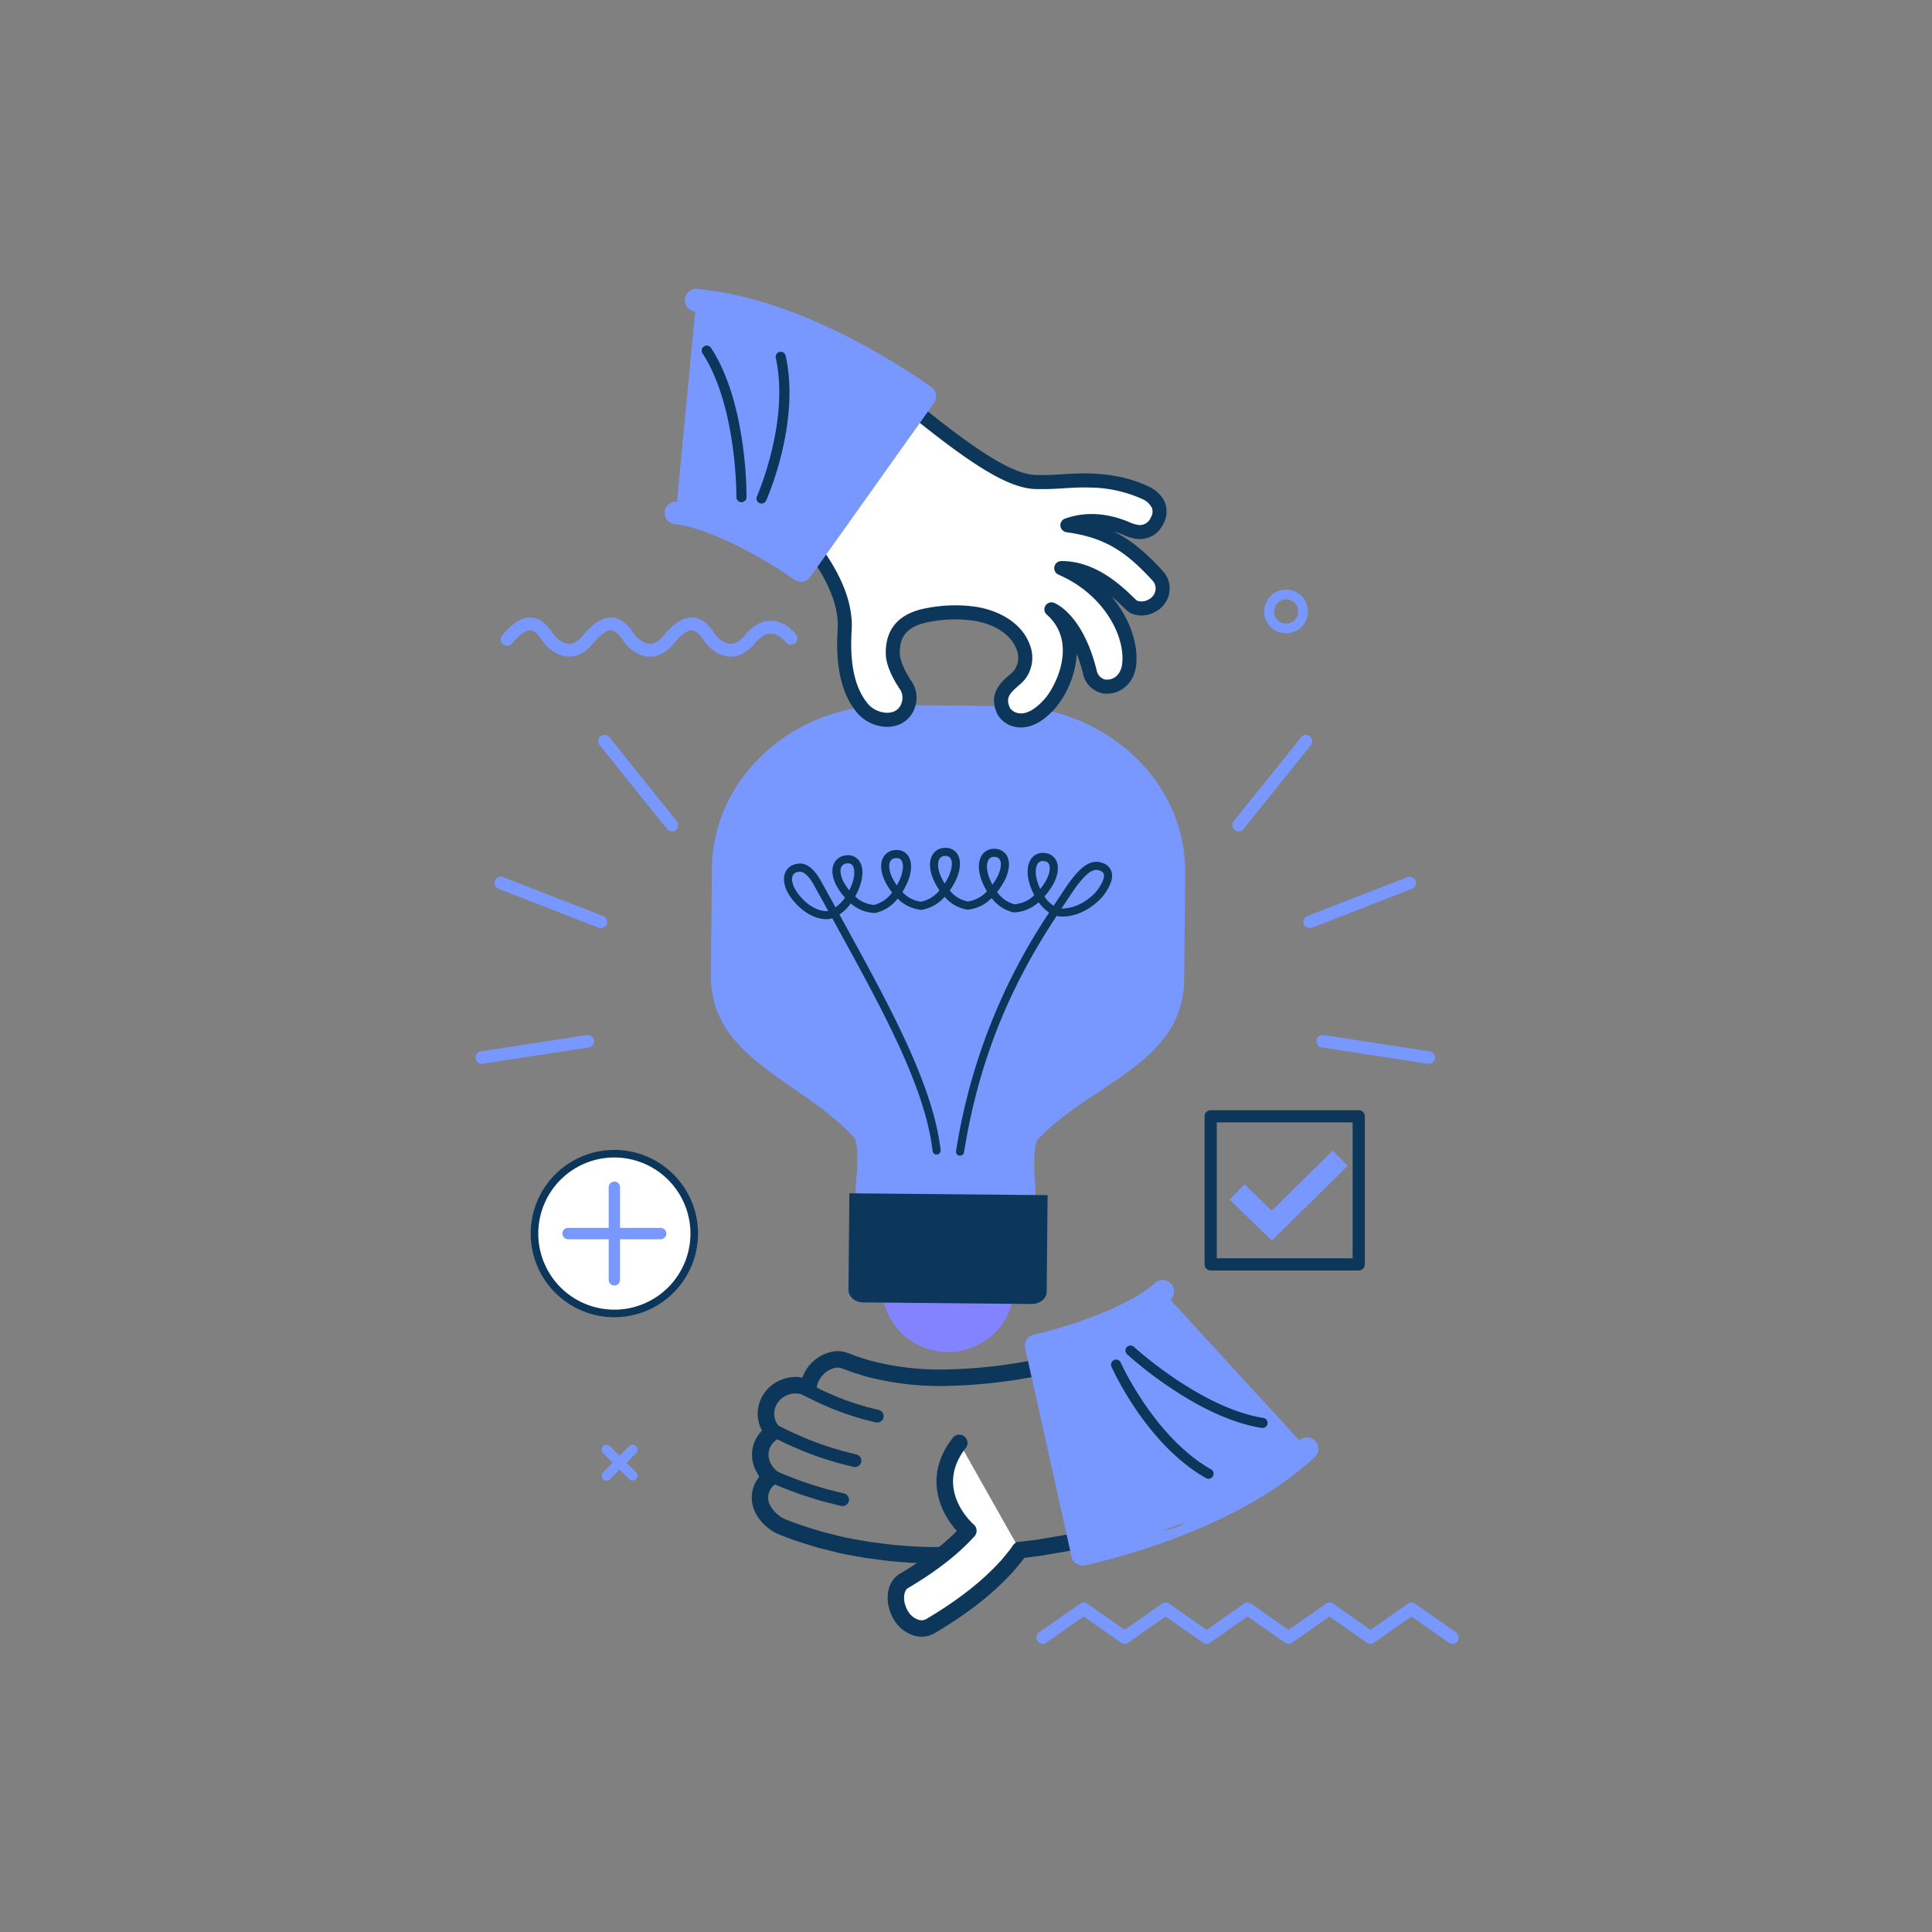 <svg xmlns="http://www.w3.org/2000/svg" xmlns:xlink="http://www.w3.org/1999/xlink" width="642" height="642" viewBox="0 0 642 642">
  <rect x="0" y="0" width="642" height="642" fill="#808080" stroke="none"/>
  <defs>
    <clipPath id="clip-path">
      <rect id="Rectangle_2296" data-name="Rectangle 2296" width="326.713" height="450.233" fill="none"/>
    </clipPath>
    <clipPath id="clip-Plan_de_travail_13">
      <rect width="642" height="642"/>
    </clipPath>
  </defs>
  <g id="Plan_de_travail_13" data-name="Plan de travail – 13" clip-path="url(#clip-Plan_de_travail_13)">
    <g id="Groupe_1335" data-name="Groupe 1335" transform="translate(158 96)">
      <path id="Tracé_57466" data-name="Tracé 57466" d="M261.431,312.564l-14.036-13.6,4.935-5.092,9.06,8.781,20.262-19.962,4.976,5.051Z" transform="translate(3.205 3.663)" fill="#7898ff"/>
      <g id="Groupe_1334" data-name="Groupe 1334">
        <g id="Groupe_1333" data-name="Groupe 1333" clip-path="url(#clip-path)">
          <path id="Tracé_57467" data-name="Tracé 57467" d="M290.408,322.69h-49.2a2.025,2.025,0,0,1-2.026-2.026v-49.2a2.025,2.025,0,0,1,2.026-2.026h49.2a2.025,2.025,0,0,1,2.026,2.026v49.2a2.025,2.025,0,0,1-2.026,2.026m-47.174-4.052h45.148V273.491H243.234Z" transform="translate(3.099 3.491)" fill="#0c375b"/>
          <path id="Tracé_57468" data-name="Tracé 57468" d="M72.441,310.239A26.54,26.54,0,1,1,45.9,283.7a26.54,26.54,0,0,1,26.54,26.54" transform="translate(0.251 3.676)" fill="#fff"/>
          <path id="Tracé_57469" data-name="Tracé 57469" d="M45.917,338.052a27.8,27.8,0,1,1,27.8-27.8,27.827,27.827,0,0,1-27.8,27.8m0-53.081A25.283,25.283,0,1,0,71.2,310.256a25.312,25.312,0,0,0-25.282-25.284" transform="translate(0.235 3.66)" fill="#0c375b"/>
          <path id="Tracé_57470" data-name="Tracé 57470" d="M47.474,325.5V294.738a1.889,1.889,0,1,0-3.778,0V325.5a1.889,1.889,0,0,0,3.778,0" transform="translate(0.566 3.794)" fill="#7898ff"/>
          <path id="Tracé_57471" data-name="Tracé 57471" d="M61.162,308.033H30.4a1.889,1.889,0,1,0,0,3.778H61.162a1.889,1.889,0,1,0,0-3.778" transform="translate(0.369 3.991)" fill="#7898ff"/>
          <path id="Tracé_57472" data-name="Tracé 57472" d="M49.26,115.908c.029.048,3.267,4.643,8.252,4.878,3,.141,5.767-1.308,8.232-4.309,3.078-3.737,5.015-4.459,6.1-4.407,1.6.073,3.041,2.02,4.267,3.838.035.048,3.271,4.641,8.253,4.878,3,.143,5.77-1.308,8.235-4.309,1.846-2.245,3.7-3.367,5.494-3.33,2.774.054,4.893,2.79,4.934,2.845a2.128,2.128,0,0,0,3.414-2.541c-.135-.182-3.347-4.436-8.219-4.558-3.181-.081-6.178,1.561-8.907,4.878-1.544,1.88-3.119,2.81-4.679,2.766-2.316-.064-4.435-2.256-5.012-3.033-1.4-2.071-3.733-5.506-7.58-5.688-3.036-.143-6.169,1.8-9.584,5.954-1.547,1.88-3.12,2.81-4.675,2.766-2.32-.064-4.44-2.256-5.016-3.033-1.4-2.071-3.732-5.506-7.582-5.688-3.034-.143-6.168,1.8-9.582,5.954-1.547,1.88-3.122,2.812-4.677,2.766-2.319-.065-4.44-2.256-5.015-3.033-1.4-2.069-3.73-5.506-7.581-5.688-3.035-.143-6.168,1.8-9.585,5.954a2.128,2.128,0,0,0,3.287,2.7c3.072-3.737,5.011-4.459,6.1-4.407,1.6.073,3.043,2.02,4.273,3.838.029.046,3.262,4.641,8.245,4.876,3,.147,5.77-1.306,8.24-4.307,3.073-3.737,5.011-4.459,6.1-4.407,1.6.073,3.041,2.02,4.27,3.838" transform="translate(0.107 1.397)" fill="#7898ff"/>
          <path id="Tracé_57473" data-name="Tracé 57473" d="M184.908,440.865l13.616-9.546a2.074,2.074,0,0,1,2.389,0l12.42,8.709,12.42-8.709a2.076,2.076,0,0,1,2.39,0l12.42,8.709,12.418-8.709a2.078,2.078,0,0,1,2.391,0l12.42,8.709,12.421-8.709a2.074,2.074,0,0,1,2.389,0l12.421,8.709,12.42-8.709a2.073,2.073,0,0,1,2.388,0l13.616,9.546a2.081,2.081,0,1,1-2.39,3.407l-12.42-8.708-12.422,8.708a2.08,2.08,0,0,1-2.388,0l-12.419-8.708-12.421,8.708a2.079,2.079,0,0,1-2.388,0l-12.421-8.708-12.422,8.708a2.079,2.079,0,0,1-2.388,0l-12.42-8.708-12.423,8.708a2.076,2.076,0,0,1-2.385,0l-12.42-8.708L187.3,444.271a2.081,2.081,0,0,1-2.391-3.407" transform="translate(2.384 5.584)" fill="#7898ff"/>
          <path id="Tracé_57474" data-name="Tracé 57474" d="M153.186,419.05h0c-5.225,0-9.909-.2-13.924-.592-1.768-.1-3.41-.314-4.86-.5l-4.441-.574c-1.241-.148-2.2-.318-2.773-.436l-.713-.131a8.93,8.93,0,0,1-.89-.116l-3.91-.745c-1.151-.195-2.481-.529-3.89-.88l-4.8-1.213c-2.943-.856-6.045-1.829-8.607-2.7l-3.815-1.427a19.039,19.039,0,0,1-2.725-1.279,16.209,16.209,0,0,1-2.388-1.743,15.275,15.275,0,0,1-3.418-4.222,11.008,11.008,0,0,1-.333-10.071,10.728,10.728,0,0,1,1.525-2.307A12.179,12.179,0,0,1,91,385.366a11.278,11.278,0,0,1,1.085-7.88,11.529,11.529,0,0,1,1.954-2.623,11.762,11.762,0,0,1,.187-11.56,12.6,12.6,0,0,1,7.2-5.668,12.074,12.074,0,0,1,6.007-.371,13.348,13.348,0,0,1,.62-1.434,13.509,13.509,0,0,1,6.407-6.237,12.624,12.624,0,0,1,4-1.1c.2-.018.456-.031.714-.031a9.73,9.73,0,0,1,3.373.644l.227.084a4.483,4.483,0,0,1,.545.165l2.524.957c.325.11.788.251,1.3.407.465.142.964.295,1.493.466.856.307,1.837.548,2.877.8l.776.192a90.455,90.455,0,0,0,21.123,2.4l.527,0h.261a167.7,167.7,0,0,0,24.375-2.142c1.342-.241,2.661-.461,3.867-.664,1.8-.3,3.352-.561,4.562-.815l3.287-.693a5.593,5.593,0,0,1,6.6,4.284l11.324,52.129a5.256,5.256,0,0,1-.757,4,6.438,6.438,0,0,1-4.089,2.734l-3.012.631c-1.523.349-3.664.715-6.145,1.139l-7.46,1.271-.1.016-6.2.807c-3.525.523-7.469.846-11.28,1.157l-2.543.211c-4.643.271-9.139.406-13.434.406m-48.061-56.536a6.457,6.457,0,0,0-2.031.329,7.178,7.178,0,0,0-4.139,3.207,6.354,6.354,0,0,0-.837,3.884,6.771,6.771,0,0,0,1.673,3.694,2.735,2.735,0,0,1-.638,4.112,6.251,6.251,0,0,0-2.26,2.351,5.891,5.891,0,0,0-.551,4.115,7.812,7.812,0,0,0,2.58,4.048,2.735,2.735,0,0,1-.306,4.335,5.356,5.356,0,0,0-1.768,7.321,9.921,9.921,0,0,0,2.188,2.678,10.8,10.8,0,0,0,1.548,1.142,13.431,13.431,0,0,0,1.9.888l3.722,1.394c2.411.814,5.432,1.763,8.208,2.572l4.7,1.185c1.3.326,2.533.633,3.53.8l3.945.753a3.119,3.119,0,0,0,.358.043,2.624,2.624,0,0,1,.367.042l.914.17c.521.1,1.321.246,2.408.377l4.466.577c1.375.177,2.932.378,4.527.468l.114.008c3.85.379,8.372.57,13.444.57h0c4.19,0,8.578-.132,13.045-.391l2.485-.207c3.9-.318,7.578-.62,10.973-1.123l6.2-.806,7.4-1.262c2.4-.409,4.47-.764,5.894-1.089l3.06-.642a1.033,1.033,0,0,0,.6-.323l-11.3-52.016a.145.145,0,0,0-.061-.081l-3.357.678c-1.321.278-2.925.547-4.783.859-1.19.2-2.489.417-3.884.666a173.128,173.128,0,0,1-25.263,2.214h-.788a96.2,96.2,0,0,1-22.457-2.569l-.748-.184a34.081,34.081,0,0,1-3.34-.94c-.417-.135-.888-.279-1.328-.413-.566-.173-1.084-.332-1.546-.49l-2.508-.949a2.876,2.876,0,0,1-.417-.12l-.419-.156a3.9,3.9,0,0,0-1.729-.29,7.7,7.7,0,0,0-2.255.655,8.1,8.1,0,0,0-3.724,3.69,7.155,7.155,0,0,0-.767,2.718,2.733,2.733,0,0,1-3.951,2.254l-.206-.1a6.879,6.879,0,0,0-2.888-.645" transform="translate(1.174 4.515)" fill="#0c375b"/>
          <path id="Tracé_57475" data-name="Tracé 57475" d="M132.141,372.078a2.082,2.082,0,0,1-.52-.065l-3.967-.995c-2.432-.714-5.651-1.66-8.8-2.917-1.192-.412-2.411-.948-3.59-1.467l-.941-.411c-1.317-.541-2.546-1.151-3.628-1.69l-.346-.171c-2.28-1.083-3.816-1.96-3.881-2a2.127,2.127,0,0,1,2.113-3.692c.014.008,1.471.839,3.625,1.863l.382.188c1.019.506,2.176,1.081,3.387,1.579l1,.437c1.1.486,2.243.988,3.365,1.378,3.052,1.217,6.16,2.129,8.43,2.8l3.883.972a2.128,2.128,0,0,1-.516,4.192" transform="translate(1.366 4.644)" fill="#0c375b"/>
          <path id="Tracé_57476" data-name="Tracé 57476" d="M124.869,386.687a2.135,2.135,0,0,1-.52-.064l-4.618-1.16c-3.129-.908-6.682-1.971-10.2-3.373-1.546-.54-3.076-1.214-4.556-1.865l-.673-.295c-.3-.138-.592-.261-.874-.382-.535-.231-1.055-.457-1.549-.695L99.8,377.83c-2.585-1.235-4.262-2.179-4.331-2.218a2.128,2.128,0,0,1,2.091-3.706c.016.009,1.631.919,4.1,2.1l2.087,1.027c.425.206.89.406,1.366.612.3.13.6.26.912.4l.663.293c1.407.619,2.862,1.258,4.335,1.775,3.426,1.362,6.863,2.392,9.821,3.251l4.542,1.139a2.128,2.128,0,0,1-.516,4.192" transform="translate(1.223 4.815)" fill="#0c375b"/>
          <path id="Tracé_57477" data-name="Tracé 57477" d="M120.79,399.467a2.116,2.116,0,0,1-.518-.064l-4.2-1.049c-1.944-.43-4.441-1.228-7.083-2.073l-2.166-.688-.105-.035-.837-.313c-3.049-1.136-5.929-2.208-8.127-3.232L93.84,390.25a2.127,2.127,0,1,1,1.844-3.834l1.053.508,2.77,1.212c2.093.972,4.895,2.018,7.863,3.122l.79.3,2.127.676c2.548.813,4.954,1.582,6.764,1.984l4.252,1.062a2.128,2.128,0,0,1-.514,4.192" transform="translate(1.2 5.004)" fill="#0c375b"/>
          <path id="Tracé_57478" data-name="Tracé 57478" d="M158.98,378.556c-12.434,15.919,3.027,29.2,3.027,29.2a70.389,70.389,0,0,1-7.848,7.37,101.8,101.8,0,0,1-9.169,6.586c-2.617,1.691-4.431,2.73-4.431,2.73-2.908,1.717-3.537,6.428-1.37,10.715s6.793,6.293,10.162,4.311c0,0,2.049-1.175,5.039-3.1a118.367,118.367,0,0,0,10.688-7.682,87.879,87.879,0,0,0,9.947-9.364c1.254-1.491,2.283-2.754,2.992-3.656.672-.967,1.058-1.521,1.058-1.521Z" transform="translate(1.787 4.905)" fill="#fff"/>
          <path id="Tracé_57479" data-name="Tracé 57479" d="M146.528,443.007a9.269,9.269,0,0,1-2.617-.384,11.95,11.95,0,0,1-7.128-6.2c-2.81-5.559-1.747-11.842,2.421-14.3.048-.027,1.819-1.045,4.338-2.672a100.111,100.111,0,0,0,8.922-6.407,71.808,71.808,0,0,0,5.747-5.179c-5.61-6.169-11.237-18.3-1.351-30.956a2.735,2.735,0,1,1,4.311,3.367c-10.642,13.625,2.111,24.97,2.659,25.446a2.743,2.743,0,0,1,.249,3.9,73.191,73.191,0,0,1-8.167,7.672,105.418,105.418,0,0,1-9.412,6.761c-2.64,1.7-4.468,2.755-4.545,2.8-1.4.826-1.881,3.96-.29,7.108a6.577,6.577,0,0,0,3.786,3.417,3.21,3.21,0,0,0,2.549-.229c.046-.026,2.057-1.183,4.943-3.045a116.357,116.357,0,0,0,10.443-7.5,84.919,84.919,0,0,0,9.636-9.067c1.074-1.278,2.095-2.524,2.832-3.461l1.012-1.457a2.735,2.735,0,1,1,4.489,3.126l-1.056,1.518c-.03.045-.064.088-.1.131-.777.989-1.861,2.312-3.05,3.726a90.388,90.388,0,0,1-10.326,9.735A122.089,122.089,0,0,1,155.9,438.7c-3.009,1.941-5.068,3.124-5.154,3.174a8.285,8.285,0,0,1-4.219,1.131" transform="translate(1.752 4.87)" fill="#0c375b"/>
          <path id="Tracé_57480" data-name="Tracé 57480" d="M225.978,328.865l47.964,52.31-.865.785c-.283.251-.631.57-1.042.936-.409.342-.878.733-1.4,1.179s-1.114.914-1.749,1.44c-.633.5-1.315,1.017-2.047,1.578-.366.282-.746.566-1.135.863s-.784.566-1.193.859c-.811.573-1.679,1.206-2.572,1.806a133.588,133.588,0,0,1-12.081,7.255c-4.372,2.339-8.986,4.525-13.561,6.462a221.476,221.476,0,0,1-25.056,8.816c-3.436.984-6.337,1.735-8.44,2.246-1.074.255-1.917.455-2.493.594l-.93.21-15.412-69.277s.17-.036.487-.11c.346-.081.855-.2,1.5-.357,1.336-.324,3.328-.839,5.716-1.523a150.134,150.134,0,0,0,16.874-5.916c2.873-1.214,5.563-2.5,7.873-3.741a61.785,61.785,0,0,0,5.682-3.391c.37-.245.671-.48.988-.7.15-.109.316-.216.451-.319l.374-.293c.251-.185.479-.362.691-.524l.508-.427.409-.332c.1-.093.18-.174.249-.238.137-.127.212-.193.212-.193" transform="translate(2.384 4.261)" fill="#7898ff"/>
          <path id="Tracé_57481" data-name="Tracé 57481" d="M276.785,378.68a3.777,3.777,0,0,0-5.332-.258l-1.85,1.665-3.047,2.534c-.526.409-1.082.84-1.675,1.294l-1.418,1.08c-.218.164-.465.338-.716.517l-1.055.75c-.594.423-1.209.859-1.813,1.262a130.433,130.433,0,0,1-11.755,7.069c-4.208,2.247-16.8-34.949-13.256,6.311.9,10.5-18.74,6.982-24.618,8.66-3.363.966-6.141,1.681-7.969,2.131l-13.773-61.919c1.151-.3,2.589-.681,4.251-1.16a153.609,153.609,0,0,0,17.313-6.071c2.823-1.19,5.654-2.534,8.179-3.882a67.089,67.089,0,0,0,6.008-3.594c.246-.165.467-.32.679-.48.111-.078.216-.155.327-.228.023-.016.046-.034.069-.052l.125-.085c.147-.1.287-.2.417-.295l.035-.031,1.019-.78c.056-.042.109-.085.162-.132l.847-.7a2.659,2.659,0,0,0,.228-.2l.4-.372a3.782,3.782,0,0,0-5.086-5.6l-.212.194c-.02.016-.04.036-.062.057l-.138.131-.3.238c-.022.02-.044.037-.068.056l-.425.362-.607.459c-.014.014-.03.023-.046.038l-.35.269a.9.9,0,0,1-.1.075l-.211.146c-.154.107-.3.213-.459.326s-.287.209-.449.316a.3.3,0,0,0-.052.035A58.676,58.676,0,0,1,214.682,332c-2.321,1.238-4.934,2.48-7.561,3.589a146.937,146.937,0,0,1-16.433,5.764c-2.6.743-4.612,1.251-5.581,1.486l-1.931.455a3.78,3.78,0,0,0-2.853,4.508l15.412,69.275a3.782,3.782,0,0,0,4.527,2.866l.926-.21a.235.235,0,0,0,.037-.011l2.495-.588c1.9-.468,4.921-1.235,8.61-2.3a224.13,224.13,0,0,0,25.49-8.97c4.79-2.026,9.459-4.248,13.869-6.6a138.51,138.51,0,0,0,12.426-7.471c.669-.449,1.324-.916,1.959-1.366l1.054-.752c.3-.214.592-.421.886-.641l1.462-1.111c.637-.489,1.237-.946,1.8-1.391.021-.016.045-.035.065-.052l3.172-2.639.1-.082,1.925-1.732a3.781,3.781,0,0,0,.261-5.34Z" transform="translate(2.335 4.213)" fill="#7898ff"/>
          <path id="Tracé_57482" data-name="Tracé 57482" d="M259.711,370.939a1.682,1.682,0,0,1-1.187,3.066c-9.162-1.441-19.485-6-30.681-13.557a128.386,128.386,0,0,1-14.078-10.91,1.679,1.679,0,1,1,2.281-2.466c.217.2,22.267,20.346,43,23.613a1.736,1.736,0,0,1,.662.253" transform="translate(2.763 4.491)" fill="#0c375b"/>
          <path id="Tracé_57483" data-name="Tracé 57483" d="M211.105,351.512a1.673,1.673,0,0,1,.608.72c.112.247,11.228,24.845,30.006,35.472a1.68,1.68,0,1,1-1.654,2.925c-19.768-11.186-30.952-35.981-31.424-37.034a1.683,1.683,0,0,1,2.465-2.084" transform="translate(2.701 4.551)" fill="#0c375b"/>
          <path id="Tracé_57484" data-name="Tracé 57484" d="M177.3,327.557a22,22,0,1,1-21.8-22.21,22.009,22.009,0,0,1,21.8,22.21" transform="translate(1.727 3.956)" fill="#8383ff"/>
          <path id="Tracé_57485" data-name="Tracé 57485" d="M104.492,263.809c-14.11-9.768-27.44-18.991-27.263-37.683l.33-35.244a51.753,51.753,0,0,1,11.165-31.555,58.97,58.97,0,0,1,27.857-19.507,63.682,63.682,0,0,1,20.977-3.3l38.3.362A61.7,61.7,0,0,1,217.7,153.291c11.182,10.485,17.268,24.362,17.127,39.072l-.328,35.244c-.176,18.69-13.677,27.662-27.972,37.162-7.131,4.737-14.5,9.639-20.585,15.989-1.268,1.328-1.67,8.678-.857,15.733l.016.3c-.085,8.859-6.159,16.838-15.119,19.857a24.578,24.578,0,0,1-8.073,1.272l-13.8-.129a23.813,23.813,0,0,1-16.128-6.335,20.47,20.47,0,0,1-6.658-15.228l.02-.3c.841-6.244.817-14.248-.562-15.744-5.962-6.466-13.241-11.5-20.284-16.375" transform="translate(1.001 1.769)" fill="#7898ff"/>
          <path id="Tracé_57486" data-name="Tracé 57486" d="M122.662,296.687l-.3,32.093c-.021,2.273,2.179,4.139,4.918,4.164l55.951.524c2.736.028,4.974-1.794,5-4.069l.3-32.093Z" transform="translate(1.585 3.844)" fill="#0c375b"/>
          <path id="Tracé_57487" data-name="Tracé 57487" d="M159.712,285.663a1.705,1.705,0,0,1-.215-.015,1.346,1.346,0,0,1-1.115-1.542,197.677,197.677,0,0,1,30.94-79.238,13.3,13.3,0,0,1-3.514-3.442,12.786,12.786,0,0,1-8.1,3.391,1.709,1.709,0,0,1-.277-.024,12.621,12.621,0,0,1-7.223-4.75,12.853,12.853,0,0,1-7.861,3.85,1.445,1.445,0,0,1-.339-.018,12.555,12.555,0,0,1-7.419-4.238,12.926,12.926,0,0,1-7.617,4.313,1.329,1.329,0,0,1-.184.012,12.62,12.62,0,0,1-7.806-3.738,13.015,13.015,0,0,1-7.356,4.765,1.433,1.433,0,0,1-.295.025,12.507,12.507,0,0,1-7.908-3.2,15.053,15.053,0,0,1-3.788,3.705c14.853,27.2,31,55.434,33.617,78.249a1.345,1.345,0,1,1-2.673.3c-2.565-22.378-18.609-50.357-33.348-77.343-.275.1-.561.19-.854.269a1.326,1.326,0,0,1-.372.054c-5.153.343-9.862-3.485-12.521-7.2-2.1-2.922-2.791-5.9-1.908-8.155a4.82,4.82,0,0,1,3.68-2.961c4.544-1.209,7.581,4.409,8.722,6.522l.195.357q2.085,3.747,4.159,7.521a13.111,13.111,0,0,0,3.131-3.214,21.4,21.4,0,0,1-2.243-2.98c-1.923-3.095-2.43-6.138-1.4-8.351a4.785,4.785,0,0,1,3.83-2.7,4.557,4.557,0,0,1,4.336,1.521c1.539,1.872,1.7,5.009.454,8.606a23.143,23.143,0,0,1-1.57,3.512,10.071,10.071,0,0,0,6.351,2.792,10.837,10.837,0,0,0,5.922-4.114,21.194,21.194,0,0,1-2.074-3.157c-1.741-3.255-2.062-6.356-.882-8.511a4.764,4.764,0,0,1,3.97-2.438,4.569,4.569,0,0,1,4.226,1.793c1.413,1.949,1.395,5.2-.047,8.687a23.658,23.658,0,0,1-1.781,3.444,10.123,10.123,0,0,0,6.178,3.237,10.773,10.773,0,0,0,6.15-3.763,21.4,21.4,0,0,1-1.89-3.322c-1.549-3.4-1.677-6.549-.354-8.637a4.728,4.728,0,0,1,4.092-2.174h.122a4.526,4.526,0,0,1,3.981,2.055c1.3,2.046,1.094,5.31-.552,8.739a23.588,23.588,0,0,1-1.992,3.363,10.152,10.152,0,0,0,6,3.668,10.673,10.673,0,0,0,6.353-3.394,22.042,22.042,0,0,1-1.7-3.476c-1.349-3.535-1.284-6.715.178-8.723a4.742,4.742,0,0,1,4.207-1.9,4.572,4.572,0,0,1,3.961,2.311c1.186,2.135.789,5.405-1.059,8.753a23.7,23.7,0,0,1-2.2,3.27,10.257,10.257,0,0,0,5.775,4.089,10.588,10.588,0,0,0,6.566-3.021,21.788,21.788,0,0,1-1.5-3.61c-1.141-3.653-.882-6.854.71-8.775a4.712,4.712,0,0,1,4.293-1.63l.022,0,.04,0a4.573,4.573,0,0,1,3.767,2.558c1.06,2.216.469,5.481-1.58,8.732a23.616,23.616,0,0,1-2.375,3.137,10.8,10.8,0,0,0,3.046,3.11q1.155-1.741,2.28-3.434l1.208-1.826c5.187-7.823,8.726-10.357,12.611-9.027a4.545,4.545,0,0,1,3.129,2.881c.636,1.978-.162,4.495-2.439,7.686-1.436,2.008-6.722,7.232-13.856,7.306a7.871,7.871,0,0,1-1.918-.234c-13.6,20.657-25.4,44.94-30.776,78.55a1.345,1.345,0,0,1-1.327,1.134M106.457,191.28a2.106,2.106,0,0,0-.54.07,2.019,2.019,0,0,1-.226.044,2.072,2.072,0,0,0-1.612,1.287c-.53,1.355.077,3.5,1.584,5.609,2.218,3.093,6,6.287,10.113,6.088l.135-.042q-2.038-3.715-4.1-7.409l-.212-.384c-.8-1.49-2.841-5.263-5.147-5.263m86.985,12.239.264,0c5.982-.061,10.559-4.6,11.693-6.178,2.263-3.17,2.266-4.681,2.066-5.3-.06-.185-.242-.754-1.433-1.157-1.788-.614-4.176-.066-9.5,7.965l-1.211,1.828q-.936,1.408-1.878,2.836m-70.923-15a3.374,3.374,0,0,0-.449.033,2.128,2.128,0,0,0-1.814,1.185c-.622,1.331-.147,3.549,1.243,5.787a19.094,19.094,0,0,0,1.406,1.966,19.6,19.6,0,0,0,.993-2.354c.894-2.572.9-4.932.009-6.013a1.694,1.694,0,0,0-1.388-.6m64.7-.78a1.9,1.9,0,0,0-1.557.695c-.76.918-1.217,3.045-.212,6.254a19.386,19.386,0,0,0,.9,2.34,20.674,20.674,0,0,0,1.5-2.08c1.506-2.392,2.066-4.8,1.426-6.136a1.888,1.888,0,0,0-1.636-1.042c-.016,0-.038-.006-.056-.008a3.47,3.47,0,0,0-.372-.022m-48.551-.965c-.083,0-.17,0-.257.01a2.1,2.1,0,0,0-1.859,1.056c-.718,1.3-.373,3.577.893,5.945a18.862,18.862,0,0,0,1.283,2.067,20.367,20.367,0,0,0,1.124-2.3c1.048-2.542,1.189-4.928.357-6.08a1.776,1.776,0,0,0-1.542-.7m32.3-.4a1.947,1.947,0,0,0-1.668.805c-.7.96-1.022,3.086.161,6.183a19.671,19.671,0,0,0,1.03,2.261,19.923,19.923,0,0,0,1.383-2.164c1.354-2.455,1.774-4.867,1.063-6.146a1.887,1.887,0,0,0-1.7-.928l-.125-.008c-.048,0-.1,0-.143,0m-16.206-.316a2.065,2.065,0,0,0-1.85.926c-.8,1.266-.6,3.6.532,6.078a18.8,18.8,0,0,0,1.162,2.165,20.314,20.314,0,0,0,1.249-2.23c1.205-2.509,1.482-4.913.709-6.125a1.867,1.867,0,0,0-1.749-.811c-.018,0-.033,0-.053,0" transform="translate(1.311 2.376)" fill="#0c375b"/>
          <path id="Tracé_57488" data-name="Tracé 57488" d="M92.612,65.326c24.237,23.486,29.5,37.367,28.857,47.8-.563,9.178.252,19.252,6.11,26.11,2.342,2.744,7.223,4.647,11.209,3.005,4.166-1.714,5.364-7.383,3.086-10.7-1.02-1.48-4.349-6.643-4.4-10.719-.057-4.647,1.25-10.974,11.946-12.836,27.981-4.868,36.335,12.554,30.091,20.043-2.208,2.65-8.3,5.334-5.182,11.923.882,1.864,6.783,7.018,15.181-2.283,4.851-5.372,12.16-21.367.679-31.518,0,0,8.511,3.08,12.869,21.258a6.075,6.075,0,0,0,4.778,4.384c4.514.411,7.691-2.829,8.187-7.328,1.087-9.891-6.227-24.977-22.563-31.989l-.015-.037c12.841-.139,22.363,11.953,24.022,12.841a6.7,6.7,0,0,0,6.038-.318A6.318,6.318,0,0,0,225.486,95c-8.6-9.352-15.939-14.864-29.823-16.763l-.173-.044c3.83-1.432,10.981-2.589,19.657,1.138,1.478.635,6.992,3.157,10.059-2.489,2.994-5.509-2.095-8.642-3.663-9.382a46.357,46.357,0,0,0-18.694-4.127c-6.1-.191-12.164.749-18.21.489-11.518-.5-30.226-15.81-57.178-38.182Z" transform="translate(1.2 0.332)" fill="#fff"/>
          <path id="Tracé_57489" data-name="Tracé 57489" d="M127.85,23.361a2.32,2.32,0,0,1,1.13.511c24.06,19.972,43.064,35.744,54.338,37.5a13.475,13.475,0,0,0,1.449.147,89.418,89.418,0,0,0,9.1-.232c2.955-.175,6.013-.356,9.083-.259a59.389,59.389,0,0,1,7.366.663,44.028,44.028,0,0,1,12.254,3.689c1.01.475,4.4,2.305,5.549,5.839a8.38,8.38,0,0,1-.832,6.769,8.5,8.5,0,0,1-9.255,4.692,15,15,0,0,1-3.685-1.133l-.093-.04A29.942,29.942,0,0,0,210.93,80.3c6.153,3.045,11.055,7.441,16.306,13.148a8.49,8.49,0,0,1,2.127,7.336,8.784,8.784,0,0,1-4.784,6.3,9.027,9.027,0,0,1-8.191.291,12.462,12.462,0,0,1-2.3-1.956c-1-.958-2.35-2.254-3.989-3.609,6.272,7.37,9.031,16.051,8.271,22.945-.654,5.955-5.163,9.908-10.718,9.4a8.341,8.341,0,0,1-6.836-6.163,55.336,55.336,0,0,0-2.168-7.053,31.432,31.432,0,0,1-7.374,18.332c-5.248,5.808-9.769,6.5-12.637,6.049a8.724,8.724,0,0,1-6.393-4.33c-3.191-6.748,1.242-10.6,3.891-12.9a15.764,15.764,0,0,0,1.61-1.519,7.18,7.18,0,0,0,.828-7.219c-1.807-4.79-7.173-8.315-14.353-9.432a44.632,44.632,0,0,0-14.37.4c-8.919,1.551-10.066,6.182-10.013,10.505.037,2.728,2.175,6.784,3.994,9.427a9.7,9.7,0,0,1,1.115,8.193,9.2,9.2,0,0,1-5.239,5.985,11.158,11.158,0,0,1-5.959.639,13.341,13.341,0,0,1-7.915-4.283c-5.252-6.154-7.433-15.238-6.664-27.771.466-7.58-1.944-20.591-28.15-45.985a2.334,2.334,0,0,1-.129-3.217l34.846-39.687a2.335,2.335,0,0,1,2.116-.766M182.6,65.985c-11.686-1.816-28.546-15.25-54.854-37.07L95.858,65.231c20.149,19.848,28.79,34.725,27.97,48.072-.69,11.265,1.127,19.263,5.557,24.452a8.788,8.788,0,0,0,5.078,2.7,6.5,6.5,0,0,0,3.466-.34,4.567,4.567,0,0,0,2.538-3,5.069,5.069,0,0,0-.485-4.216c-1.427-2.071-4.756-7.394-4.813-12.014-.109-8.442,4.563-13.544,13.879-15.165a49.2,49.2,0,0,1,15.885-.417c8.866,1.38,15.6,6.013,18.007,12.4a11.779,11.779,0,0,1-1.609,11.859,19.108,19.108,0,0,1-2.136,2.055c-2.816,2.445-4.331,3.994-2.731,7.375a4.317,4.317,0,0,0,2.889,1.716c2.483.386,5.4-1.193,8.452-4.566,2.6-2.877,6.57-10.128,6.167-17.326a15.2,15.2,0,0,0-5.3-10.877,2.336,2.336,0,0,1,2.342-3.946c.4.144,9.746,3.729,14.344,22.908a3.886,3.886,0,0,0,2.631,2.593l.09.01c3.707.34,5.362-2.622,5.651-5.258,1.059-9.625-6.568-23.322-21.163-29.585a2.338,2.338,0,0,1-1.276-1.353,2.371,2.371,0,0,1,.273-2.144,2.331,2.331,0,0,1,1.885-1.021,22.932,22.932,0,0,1,3.809.275c9.472,1.472,16.627,8.338,20.065,11.636.521.5,1.108,1.062,1.34,1.244a4.556,4.556,0,0,0,3.83-.384,4.163,4.163,0,0,0,2.28-2.968,3.854,3.854,0,0,0-.972-3.332c-8.329-9.055-15.23-14.236-28.424-16.031-.082-.013-.163-.027-.246-.048l-.174-.042a2.337,2.337,0,0,1-.253-4.455,26.8,26.8,0,0,1,13.378-1.16,33.35,33.35,0,0,1,8.019,2.341l.1.042a10.518,10.518,0,0,0,2.555.809,3.881,3.881,0,0,0,4.434-2.31,3.834,3.834,0,0,0,.5-3.087,6.173,6.173,0,0,0-3.107-3.069,43.45,43.45,0,0,0-17.77-3.9c-2.861-.089-5.81.085-8.662.251a93.386,93.386,0,0,1-9.575.237,18.364,18.364,0,0,1-1.965-.2" transform="translate(1.17 0.302)" fill="#0c375b"/>
          <path id="Tracé_57490" data-name="Tracé 57490" d="M65.765,74.382,72.5,3.732l1.161.116c.378.042.847.089,1.394.149.53.075,1.133.162,1.814.251s1.424.216,2.241.334c.8.136,1.635.295,2.544.463q.679.128,1.4.266c.476.1.946.2,1.436.311.971.218,2.022.44,3.065.7a133.987,133.987,0,0,1,13.476,4.116c4.666,1.684,9.38,3.645,13.881,5.748a221.5,221.5,0,0,1,23.323,12.706c3.033,1.893,5.534,3.547,7.32,4.766l2.109,1.454c.507.361.78.55.78.55L107.31,93.493s-.141-.1-.407-.285c-.294-.2-.723-.5-1.271-.876-1.136-.776-2.85-1.911-4.958-3.227a150.22,150.22,0,0,0-15.692-8.573c-2.827-1.319-5.586-2.455-8.052-3.342a61.927,61.927,0,0,0-6.322-1.95c-.428-.109-.806-.174-1.177-.265-.183-.04-.374-.091-.538-.123s-.318-.058-.47-.081c-.3-.064-.589-.115-.851-.164-.238-.034-.458-.064-.657-.089s-.37-.06-.523-.083c-.134-.012-.249-.016-.342-.024l-.285-.029" transform="translate(0.852 0.048)" fill="#7898ff"/>
          <path id="Tracé_57491" data-name="Tracé 57491" d="M68.79,3.407a3.778,3.778,0,0,0,3.378,4.135l2.475.257,3.922.567c.657.115,1.347.24,2.085.376l1.75.333c.269.051.564.116.864.185l1.263.282c.712.158,1.447.322,2.153.5a129.6,129.6,0,0,1,13.121,4c4.485,1.621,9.051,3.51,13.563,5.619a215.63,215.63,0,0,1,22.913,12.486c2.972,1.852,5.361,3.435,6.919,4.493L106.431,88.329c-.993-.656-2.243-1.468-3.71-2.382a153.922,153.922,0,0,0-16.1-8.793c-2.774-1.3-5.67-2.5-8.36-3.474a66.438,66.438,0,0,0-6.692-2.057c-.288-.072-.551-.133-.812-.184l-.386-.087a.553.553,0,0,0-.084-.019l-.149-.035c-.172-.043-.34-.078-.5-.111l-.046-.006-1.263-.235a1.974,1.974,0,0,0-.206-.031l-1.09-.159c-.1-.017-.2-.029-.3-.037l-.545-.05a3.781,3.781,0,0,0-.752,7.524l.285.027c.026,0,.054.008.084.01l.188.014.376.062.087.011.553.075.747.143c.02,0,.04.008.06.01l.436.079c.035,0,.079.018.124.025.083.02.166.042.249.058.182.044.362.085.548.125s.348.073.538.123a.361.361,0,0,0,.06.014A57.887,57.887,0,0,1,75.7,80.794c2.475.892,5.146,2,7.728,3.211A146.974,146.974,0,0,1,98.71,92.351c2.291,1.434,4.017,2.587,4.842,3.151l1.63,1.129a3.781,3.781,0,0,0,5.258-.9L151.574,37.9a3.781,3.781,0,0,0-.9-5.281l-.776-.548a.147.147,0,0,0-.033-.02l-2.107-1.458c-1.623-1.1-4.211-2.829-7.47-4.861a224.258,224.258,0,0,0-23.731-12.925c-4.711-2.2-9.487-4.18-14.191-5.879A137.735,137.735,0,0,0,88.5,2.7c-.782-.2-1.567-.372-2.326-.542l-1.264-.28c-.358-.079-.71-.158-1.069-.231l-1.806-.338C81.243,1.165,80.5,1.024,79.8.906L79.715.891,75.631.3c-.041,0-.082-.009-.125-.013L72.931.019A3.779,3.779,0,0,0,68.789,3.4Z" transform="translate(0.804 0)" fill="#7898ff"/>
          <path id="Tracé_57492" data-name="Tracé 57492" d="M74.237,20.528a1.681,1.681,0,0,1,3.071-1.173c5.063,7.771,8.588,18.495,10.474,31.869a128.544,128.544,0,0,1,1.325,17.758,1.68,1.68,0,0,1-3.36-.042c0-.3.2-30.163-11.255-47.752a1.739,1.739,0,0,1-.255-.66" transform="translate(0.962 0.241)" fill="#0c375b"/>
          <path id="Tracé_57493" data-name="Tracé 57493" d="M92.205,69.617a1.676,1.676,0,0,1,.127-.934c.109-.249,10.938-24.975,6.256-46.04a1.681,1.681,0,0,1,3.281-.73C106.8,44.087,95.868,69,95.4,70.051a1.681,1.681,0,0,1-3.2-.434" transform="translate(1.194 0.267)" fill="#0c375b"/>
          <path id="Tracé_57494" data-name="Tracé 57494" d="M313.528,250.2l-35.251-5.43a2.107,2.107,0,0,0-1.069.118,2.079,2.079,0,0,0,.435,3.994l35.252,5.427a2.079,2.079,0,0,0,.633-4.11" transform="translate(3.575 3.171)" fill="#7898ff"/>
          <path id="Tracé_57495" data-name="Tracé 57495" d="M271.737,208.594a2.086,2.086,0,0,0,2.694,1.185l33.24-12.925a2.079,2.079,0,1,0-1.505-3.876L272.923,205.9a2.081,2.081,0,0,0-1.186,2.692" transform="translate(3.519 2.499)" fill="#7898ff"/>
          <path id="Tracé_57496" data-name="Tracé 57496" d="M252.013,177.572l22.327-27.815a2.08,2.08,0,1,0-3.243-2.6L248.77,174.967a2.08,2.08,0,1,0,3.243,2.605" transform="translate(3.217 1.897)" fill="#7898ff"/>
          <path id="Tracé_57497" data-name="Tracé 57497" d="M1.763,250.2l35.251-5.43a2.107,2.107,0,0,1,1.069.118,2.079,2.079,0,0,1-.435,3.994L2.4,254.305a2.079,2.079,0,0,1-.633-4.11" transform="translate(0 3.171)" fill="#7898ff"/>
          <path id="Tracé_57498" data-name="Tracé 57498" d="M43.529,208.594a2.086,2.086,0,0,1-2.694,1.185L7.594,196.853A2.079,2.079,0,1,1,9.1,192.978L42.342,205.9a2.081,2.081,0,0,1,1.186,2.692" transform="translate(0.081 2.499)" fill="#7898ff"/>
          <path id="Tracé_57499" data-name="Tracé 57499" d="M63.111,177.572,40.785,149.757a2.08,2.08,0,1,1,3.243-2.6l22.327,27.813a2.08,2.08,0,1,1-3.243,2.605" transform="translate(0.523 1.897)" fill="#7898ff"/>
          <path id="Tracé_57500" data-name="Tracé 57500" d="M42.993,391.1a1.62,1.62,0,0,1-1.146-2.765l8.709-8.709a1.621,1.621,0,0,1,2.291,2.293l-8.709,8.708a1.619,1.619,0,0,1-1.146.473" transform="translate(0.536 4.913)" fill="#7898ff"/>
          <path id="Tracé_57501" data-name="Tracé 57501" d="M51.7,391.1a1.613,1.613,0,0,1-1.146-.475l-8.708-8.706a1.621,1.621,0,0,1,2.292-2.293l8.708,8.707A1.621,1.621,0,0,1,51.7,391.1" transform="translate(0.536 4.913)" fill="#7898ff"/>
          <path id="Tracé_57502" data-name="Tracé 57502" d="M266.015,113.174a7.265,7.265,0,1,1,7.265-7.265,7.272,7.272,0,0,1-7.265,7.265m0-11.289a4.024,4.024,0,1,0,4.026,4.024,4.028,4.028,0,0,0-4.026-4.024" transform="translate(3.353 1.278)" fill="#7898ff"/>
        </g>
      </g>
    </g>
  </g>
</svg>
